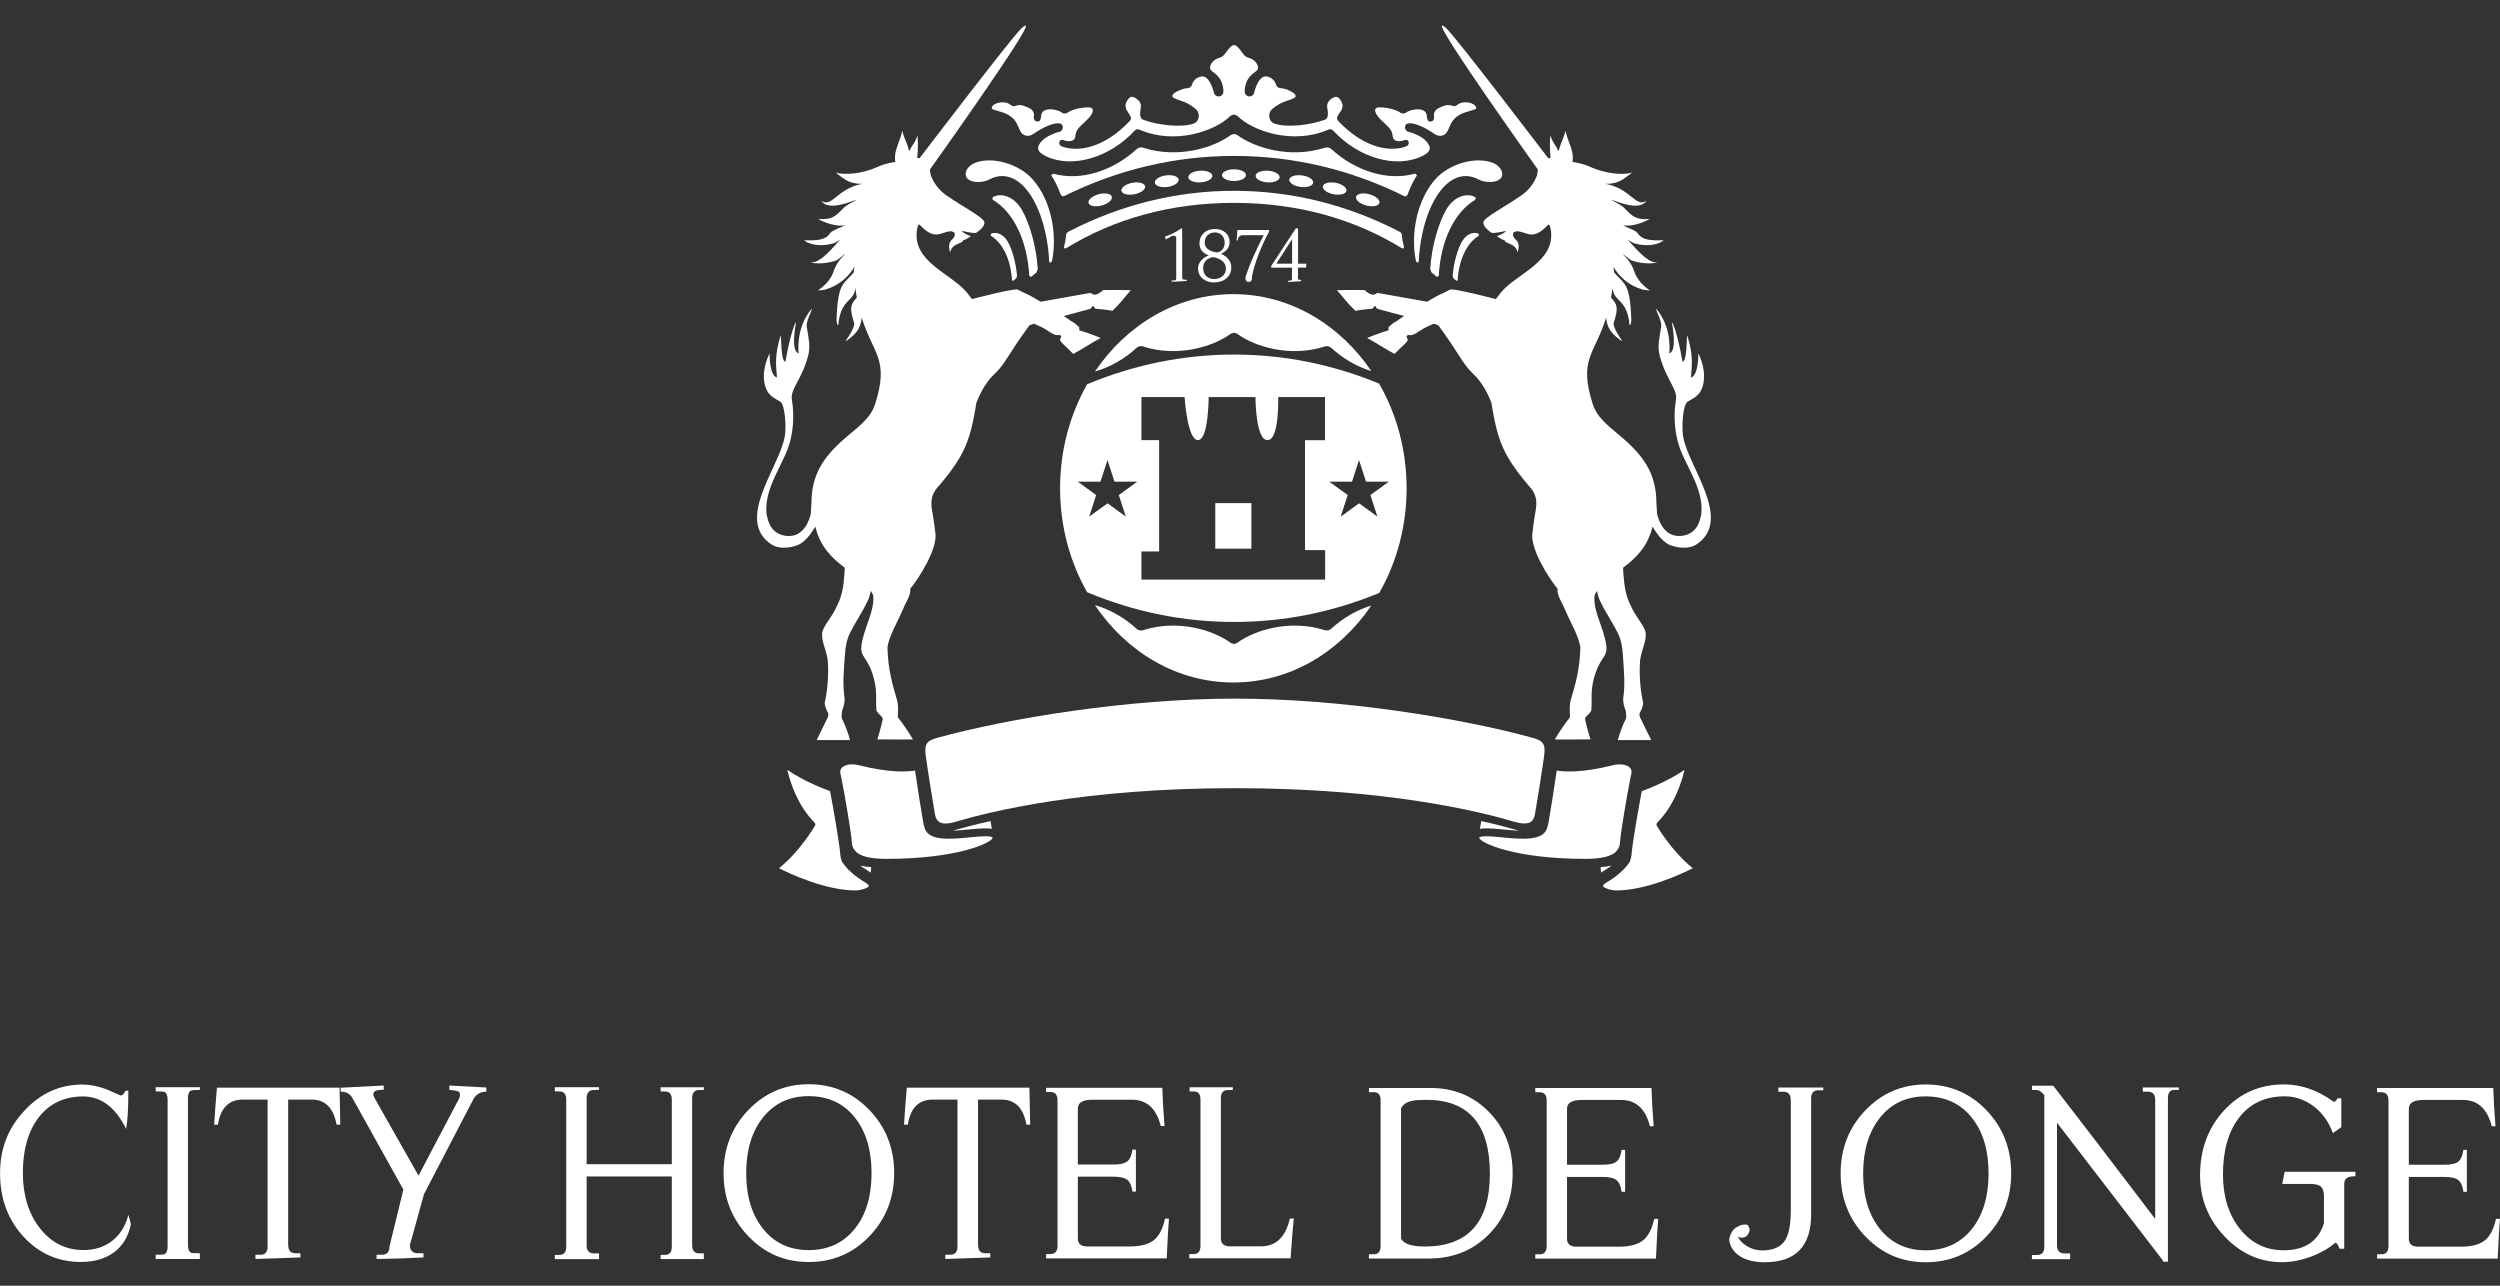 <?xml version="1.0" encoding="UTF-8"?>
<svg id="Layer_1" data-name="Layer 1" xmlns="http://www.w3.org/2000/svg" viewBox="0 0 427.77 220">
  <rect x="0" y="0" width="427.77" height="220" fill="#333333" stroke="none"/>
  <defs>
    <style>
      .cls-1, .cls-2 {
        fill: #fff;
      }

      .cls-2 {
        fill-rule: evenodd;
      }
    </style>
  </defs>
  <path class="cls-1" d="m3.91,200.68c0,3.82.97,6.98,2.91,9.47,1.94,2.49,4.42,3.74,7.45,3.74,2.01,0,3.69-.55,5.03-1.66,1.34-1.1,2.23-2.56,2.66-4.37.08.25.23.79.43,1.61-.43,2.1-1.38,3.69-2.87,4.8-1.49,1.1-3.38,1.66-5.67,1.66-3.91,0-7.19-1.45-9.85-4.35-2.66-2.9-3.99-6.5-3.99-10.81s1.39-7.74,4.16-10.72c2.78-2.99,6.09-4.48,9.94-4.48,1.27,0,2.68.28,4.2.85.77.34,1.53.68,2.29,1.02.37,0,.65-.27.85-.81h.51c0,3.09-.13,5.27-.38,6.54-1.81-3.71-4.28-5.56-7.39-5.56s-5.71,1.18-7.54,3.55c-1.83,2.37-2.74,5.54-2.74,9.54"/>
  <path class="cls-1" d="m32.16,213.04c0,.71.18,1.15.55,1.32.14.06.64.08,1.49.08v.98h-7.56v-.72c.85,0,1.34-.03,1.49-.08.37-.17.55-.61.55-1.32v-25.15c0-.71-.18-1.15-.55-1.32-.14-.06-.64-.08-1.49-.08v-.72h7.56v.47c-.85,0-1.35.03-1.49.09-.37.17-.55.61-.55,1.32v25.15Z"/>
  <path class="cls-1" d="m49.32,213.04c0,.93.41,1.4,1.23,1.4h.85v.72l-7.69.26v-.72h.85c.82,0,1.23-.47,1.23-1.4v-25.15h-4.25c-2.38,0-3.8,1.43-4.25,4.29h-.64c.09-1.61.24-3.72.47-6.33h20.98l.13,6.33h-.64c-.51-2.86-1.93-4.29-4.25-4.29h-4.03v24.89Z"/>
  <path class="cls-1" d="m76.88,186.46v-.72l6.33.34v.72c-1.02,0-1.77.45-2.25,1.36l-8.41,16.16-2.42,8.72c0,.94.47,1.4,1.4,1.4h.93v.72c-2.66.14-5.34.23-8.03.26v-.72h.89c.88,0,1.32-.47,1.32-1.41l2.38-9.74-8.71-15.65c-.4-.74-1.06-1.1-2-1.1l-.04-.68,7.39-.38v.72c-1.19,0-1.78.24-1.78.73,0,.2.08.46.25.77l7.48,13.2,6.84-12.99c.17-.31.26-.63.26-.94l-.13-.38c-.14-.14-.71-.27-1.7-.38"/>
  <path class="cls-1" d="m96.89,188.15c0-.93-.4-1.4-1.19-1.4h-.76v-.72h7.56v.47h-.85c-.85,0-1.27.47-1.27,1.4v11.3h14.57v-11.04c0-.93-.38-1.4-1.15-1.4h-.76v-.72h7.39v.47h-.81c-.79,0-1.19.47-1.19,1.4v25.15c0,.93.4,1.4,1.19,1.4h.81v.98h-7.39v-.72h.76c.76,0,1.15-.45,1.15-1.36v-12.06h-14.57v11.81c0,.91.43,1.36,1.27,1.36h.85v.98h-7.56v-.72h.76c.79,0,1.19-.47,1.19-1.4v-25.15Z"/>
  <path class="cls-1" d="m153,200.73c0,4.25-1.41,7.84-4.23,10.79-2.82,2.95-6.28,4.42-10.39,4.42s-7.53-1.47-10.34-4.42c-2.82-2.94-4.23-6.54-4.23-10.79s1.41-7.84,4.23-10.79c2.82-2.94,6.27-4.42,10.34-4.42s7.57,1.47,10.39,4.42c2.82,2.95,4.23,6.54,4.23,10.79m-3.87,0c0-3.99-.97-7.18-2.91-9.58-1.94-2.39-4.55-3.59-7.84-3.59s-5.85,1.2-7.79,3.61c-1.94,2.41-2.91,5.59-2.91,9.56s.97,7.15,2.91,9.56c1.94,2.41,4.54,3.61,7.79,3.61s5.9-1.2,7.84-3.59c1.94-2.39,2.91-5.59,2.91-9.58"/>
  <path class="cls-1" d="m167.36,213.04c0,.93.41,1.4,1.23,1.4h.85v.72l-7.69.26v-.72h.85c.82,0,1.23-.47,1.23-1.4v-25.15h-4.25c-2.38,0-3.79,1.43-4.25,4.29h-.64c.09-1.61.24-3.72.47-6.33h20.98l.13,6.33h-.64c-.51-2.86-1.93-4.29-4.25-4.29h-4.03v24.89Z"/>
  <path class="cls-1" d="m179,215.3v-.72h.72c.82,0,1.23-.47,1.23-1.4v-24.93c0-.93-.41-1.4-1.23-1.4h-.72v-.72h19.88c.06,1.98.18,4.16.38,6.54h-.64c-.76-3-2.41-4.5-4.93-4.5h-6.75c-1.67,0-2.51.5-2.51,1.49v9.6h6.03c1.16,0,1.97-.17,2.42-.53.45-.35.75-1.03.89-2.02h.59v7.18h-.59c-.14-.99-.44-1.66-.89-2.02-.45-.35-1.26-.53-2.42-.53h-6.03v10.58c0,.91.54,1.36,1.61,1.36h7.31c1.9,0,3.3-.4,4.21-1.19.82-.71,1.42-1.9,1.78-3.57h.68c-.11,1.19-.24,3.46-.38,6.8h-20.64Z"/>
  <path class="cls-1" d="m208.9,187.9v24c0,.91.54,1.36,1.61,1.36h5.22c2.6,0,4.26-1.59,4.97-4.76h.68c-.17,1.59-.35,3.85-.55,6.8h-17.33v-.72h.76c.76,0,1.15-.47,1.15-1.4v-25.02c0-.93-.37-1.4-1.1-1.4h-.76v-.72h7.39v.47h-.81c-.82,0-1.23.47-1.23,1.4"/>
  <path class="cls-1" d="m236.24,188.28c0-.93-.4-1.4-1.19-1.4h-.81v-.72h10.53c3.99,0,7.33,1.37,10.02,4.12,2.69,2.75,4.04,6.24,4.04,10.49s-1.36,7.7-4.08,10.45c-2.72,2.75-6.13,4.12-10.24,4.12h-10.28v-.72h.81c.79,0,1.19-.47,1.19-1.4v-24.93Zm18.69,12.53c0-8.41-3.63-12.62-10.87-12.62-1.16,0-1.97.06-2.42.17-.91.17-1.54.59-1.91,1.27v22.3c.48.91,1.83,1.36,4.03,1.36,7.45,0,11.17-4.16,11.17-12.49"/>
  <path class="cls-1" d="m262.7,215.34v-.72h.72c.82,0,1.23-.47,1.23-1.4v-24.93c0-.93-.41-1.4-1.23-1.4h-.72v-.72h19.88c.06,1.98.18,4.16.38,6.54h-.64c-.76-3-2.41-4.5-4.93-4.5h-6.75c-1.67,0-2.51.5-2.51,1.49v9.6h6.03c1.16,0,1.97-.17,2.42-.53.45-.35.75-1.03.89-2.02h.6v7.18h-.6c-.14-.99-.44-1.66-.89-2.02-.45-.35-1.26-.53-2.42-.53h-6.03v10.58c0,.91.54,1.36,1.62,1.36h7.3c1.9,0,3.3-.4,4.21-1.19.82-.71,1.42-1.9,1.79-3.57h.68c-.11,1.19-.24,3.46-.38,6.8h-20.64Z"/>
  <path class="cls-1" d="m306.41,188.2c0-.93-.43-1.4-1.27-1.4h-.85v-.72h7.69v.47h-.85c-.82,0-1.23.47-1.23,1.4v19.83c0,5.47-2.65,8.2-7.94,8.2-1.76,0-3.17-.35-4.25-1.04-1.08-.69-1.69-1.64-1.83-2.82.17-1.05.61-1.77,1.32-2.17.48-.28.92-.42,1.32-.42.14,0,.33.03.55.08.2.34.3.61.3.81,0,.23-.1.51-.3.85-.28.34-.61.51-.98.51-.28,0-.52-.06-.72-.17.28.62.78,1.15,1.49,1.57.85.54,1.78.79,2.8.77,1.73-.03,2.95-.55,3.68-1.57.72-1.02,1.08-2.77,1.08-5.27v-18.9Z"/>
  <path class="cls-1" d="m344.13,200.77c0,4.25-1.41,7.84-4.23,10.79-2.82,2.95-6.28,4.42-10.38,4.42s-7.53-1.47-10.34-4.42c-2.82-2.94-4.23-6.54-4.23-10.79s1.41-7.84,4.23-10.79c2.82-2.94,6.27-4.42,10.34-4.42s7.57,1.47,10.38,4.42c2.82,2.95,4.23,6.54,4.23,10.79m-3.87,0c0-3.99-.97-7.18-2.91-9.58-1.94-2.39-4.55-3.59-7.84-3.59s-5.86,1.2-7.8,3.61c-1.94,2.41-2.91,5.59-2.91,9.56s.97,7.15,2.91,9.56c1.94,2.41,4.54,3.61,7.8,3.61s5.9-1.2,7.84-3.59c1.94-2.39,2.91-5.59,2.91-9.58"/>
  <path class="cls-1" d="m368.77,208.58v-20.39c0-.93-.43-1.4-1.27-1.4h-.85v-.72h6.16v.42h-.76c-.74,0-1.1.47-1.1,1.41v27.99h-.76l-.3-.47-17.92-23.32v20.98c0,.93.45,1.4,1.36,1.4h.89v.98h-6.54v-.72h.85c.85,0,1.27-.47,1.27-1.4v-25.95l-.34-.34c-.28-.37-.68-.55-1.19-.55h-.59v-.72h3.65c3.91,5.04,9.73,12.64,17.46,22.81"/>
  <path class="cls-1" d="m380.37,200.98c0,3.77.97,6.87,2.91,9.3,1.94,2.44,4.42,3.65,7.45,3.65,3.65,0,5.96-1.54,6.92-4.63v-4.55c0-.82-.17-1.39-.51-1.7-.34-.31-.95-.47-1.83-.47h-4.8l.42-2.08h12.1v.77h-.25c-1.1,0-1.66.42-1.66,1.27v11.13h-.81c-.23-.68-.47-1.02-.72-1.02-.93.82-2.15,1.54-3.65,2.17-1.9.76-3.72,1.15-5.48,1.15-3.77,0-7.04-1.47-9.83-4.42-2.79-2.94-4.18-6.43-4.18-10.45,0-4.42,1.36-8.11,4.1-11.09,2.73-2.97,6.15-4.46,10.26-4.46,2.94,0,5.78.99,8.5,2.97h.08c.14.03.34-.17.59-.59h.64v4.93c-.17.11-.41.28-.72.51-.31.23-.55.4-.72.51-.74-1.98-1.85-3.53-3.36-4.63-1.5-1.11-3.13-1.66-4.88-1.66-3.31,0-5.9,1.2-7.77,3.59-1.87,2.4-2.8,5.66-2.8,9.79"/>
  <path class="cls-1" d="m406.74,215.34v-.72h.72c.82,0,1.23-.47,1.23-1.4v-24.93c0-.93-.41-1.4-1.23-1.4h-.72v-.72h19.88c.06,1.98.18,4.16.38,6.54h-.64c-.76-3-2.41-4.5-4.93-4.5h-6.75c-1.67,0-2.51.5-2.51,1.49v9.6h6.03c1.16,0,1.97-.17,2.42-.53.45-.35.75-1.03.89-2.02h.59v7.18h-.59c-.14-.99-.44-1.66-.89-2.02-.45-.35-1.26-.53-2.42-.53h-6.03v10.58c0,.91.54,1.36,1.62,1.36h7.3c1.9,0,3.3-.4,4.21-1.19.82-.71,1.41-1.9,1.78-3.57h.68c-.11,1.19-.24,3.46-.38,6.8h-20.64Z"/>
  <path class="cls-1" d="m275.74,148.13c-.36.27-.76.54-1.23.81-.21.13-.39.26-.54.39-.07-.38-.08-.73-.08-.96.71-.05,1.32-.13,1.85-.25"/>
  <path class="cls-2" d="m211.15,34.71c-10.86,0-20.55,2.75-28.67,7.73-.38.19-.46-.04-.41-.23.19-.71.3-1.36.35-2.02,0-.29.27-.48.4-.55,8.97-4.63,18.5-6.99,28.33-6.99s19.35,2.36,28.32,6.99c.13.07.4.26.4.55.04.65.16,1.31.35,2.02.05.19-.03.42-.41.23-8.12-4.99-17.8-7.73-28.66-7.73"/>
  <path class="cls-2" d="m180.2,29.71c4.66,1.32,10.2-.42,14.36-4.25.36-.27.79-.3,1.16-.15,5.78,1.82,11.81.06,14.92-2.23l.52-.17.51.17c3.11,2.29,9.14,4.05,14.92,2.23.37-.15.8-.12,1.16.15,4.16,3.83,9.7,5.56,14.36,4.25l.35.28c-.64,1-1.16,2.04-1.56,3.18-.14.41-.46.46-.59.4-9.24-4.57-19.03-6.89-29.13-6.89s-19.9,2.32-29.15,6.89c-.13.06-.44,0-.59-.4-.4-1.15-.92-2.19-1.56-3.18l.34-.28Z"/>
  <path class="cls-2" d="m210.53,19.83c-2.56,2.61-9.51,4.99-15.51,2.37-.3-.13-.6-.16-.92.2-4.15,4.5-10.64,6.56-15.26,4.27-.75-.44-1.94-1.03-.61-2.51.79-.87,2.52-1.52,2.97-1.58.46-.07.66-.51.66-.83,0-.47-.41-.67-.87-.66-1.07.03-2.67.79-4.14,1.81-1,.69-1.97.24-2.28-.5-.16-.32-.32-.67-.5-1.07-.71-1.62-2.24-2.04-3.36-2.36-.35-.1-.87-.25-1-.37v-.09c-.01-.18.06-.45.54-.71.84-.44,2.11-.38,2.67.15.25.23.62.29.93.14.45-.2,1.1-.14,1.75.18.31.15.81.25,1.14.77.35.55.09.93.15,1.19.1.4.31.59.71.57.41-.03.49-.46.53-.86.06-.51.15-.95.98-1.17.86-.23,2.22.19,2.48.43.3.27.77.31,1.1.07.79-.6,2.69-.96,3.74-.89.71.08.56.63.53.74-.21.76-1.04,1.46-1.69,2.08-.4.38-.71.68-.9.97-.25.38-.34.79-.38,1.17-.12,1.17-1.7.75-1.77.72-.43-.16-.77-.23-.95.2-.1.25,0,.64.45.81,2.41.9,6.9.58,11.6-4.37.48-.51-.04-1.05-.32-1.52-.23-.38-.31-.36-.41-.94-.11-.57.52-1.58.98-1.66.54-.09,1.53.69,1.61,1.24.1.44,0,.63-.05,1.03-.1.73-.05,1.44.43,1.62,2.57.98,6.58,1.38,8.59.71,1.27-.42,1.15-1.95.49-2.5-.81-.7-1.74-1.19-2.49-1.41-.65-.19-1.02-.39-1.28-.5-.45-.2-.22-.59-.08-.71.53-.47,1.67-.96,2.36-.96.37,0,.69-.24.8-.59.31-1,1.15-1.42,1.81-1.43,1,.02,1.68,1.63,1.94,2.77.1.45.55.74,1.01.63.46-.1.67-.54.63-1.01-.2-2.7-2.04-3.05-2.21-3.59-.15-.29-.04-.63.04-.8.25-.57.86-1.05,1.56-1.21.47-.12.76-.5,1.13-1,.34-.46.86-1.16,1.3-1.16s.95.7,1.29,1.16c.36.49.65.88,1.13,1,.69.16,1.3.63,1.56,1.21.07.17.19.51.04.8-.17.53-2.01.89-2.21,3.59-.04.47.18.91.64,1.01.45.1.9-.18,1-.63.26-1.14.93-2.75,1.93-2.77.66,0,1.5.43,1.81,1.43.11.35.44.59.8.59.69,0,1.83.49,2.36.96.14.12.37.51-.08.71-.25.11-.63.31-1.28.5-.75.22-1.68.71-2.5,1.41-.65.55-.77,2.08.5,2.5,2.01.67,6.02.27,8.59-.71.49-.18.53-.89.43-1.62-.05-.4-.16-.59-.05-1.03.08-.55,1.06-1.33,1.61-1.24.46.08,1.08,1.09.98,1.66-.1.58-.18.56-.41.94-.28.46-.8,1-.33,1.52,4.69,4.94,9.19,5.26,11.6,4.37.44-.17.55-.56.45-.81-.17-.43-.51-.36-.95-.2-.07.03-1.64.45-1.77-.72-.04-.39-.13-.79-.38-1.17-.19-.28-.51-.59-.9-.97-.65-.62-1.48-1.32-1.69-2.08-.03-.11-.18-.67.52-.74,1.05-.07,2.95.29,3.74.89.32.24.8.2,1.1-.07.26-.23,1.62-.66,2.48-.43.82.22.92.65.98,1.17.04.41.12.84.53.86.41.02.62-.17.71-.57.06-.26-.2-.64.15-1.19.33-.53.83-.62,1.14-.77.65-.32,1.31-.38,1.75-.18.31.15.68.09.93-.14.56-.53,1.84-.6,2.67-.15.47.25.55.53.55.71l-.02.09c-.13.12-.65.27-1,.37-1.13.31-2.66.74-3.37,2.36-.17.41-.34.76-.5,1.07-.31.74-1.27,1.19-2.27.5-1.47-1.02-3.08-1.78-4.14-1.81-.47-.01-.87.19-.87.66,0,.32.2.76.66.83.46.06,2.19.71,2.97,1.58,1.34,1.48.15,2.07-.61,2.51-4.63,2.29-11.11.23-15.26-4.27-.33-.36-.63-.33-.93-.2-6,2.61-12.94.23-15.51-2.37l-.61-.25-.62.25Z"/>
  <path class="cls-2" d="m169.96,33.7c1.19-.69,3.47-.25,4.88,2.19,1.29,2.24,2.48,6.15,2.73,10.11l-.22.61c-.32.26-.63.52-.93.78l-.3-.2c-.34-5.87-2.58-10.78-6.16-12.95-.13-.09-.28-.37.01-.54"/>
  <path class="cls-2" d="m213.2,29.97c0,.55-.92,1-2.05,1s-2.06-.45-2.06-1,.92-1,2.06-1,2.05.45,2.05,1"/>
  <path class="cls-2" d="m207.44,30.07c.03.55-.86,1.06-1.99,1.13-1.13.08-2.08-.31-2.12-.86-.04-.55.85-1.06,1.99-1.13,1.13-.07,2.08.31,2.12.86"/>
  <path class="cls-2" d="m201.68,30.72c.07.55-.79,1.11-1.91,1.27-1.13.15-2.1-.18-2.17-.72-.07-.55.78-1.11,1.91-1.26,1.13-.15,2.1.17,2.18.72"/>
  <path class="cls-2" d="m195.94,31.87c.1.54-.72,1.15-1.84,1.37-1.12.21-2.11-.05-2.21-.59-.1-.54.72-1.15,1.84-1.37,1.12-.21,2.11.06,2.21.6"/>
  <path class="cls-2" d="m190.24,33.66c.14.54-.63,1.21-1.73,1.5-1.1.3-2.11.1-2.25-.43-.14-.53.64-1.2,1.74-1.5,1.1-.29,2.1-.1,2.25.43"/>
  <path class="cls-2" d="m214.85,30.07c-.03.55.85,1.06,1.99,1.13,1.13.08,2.08-.31,2.12-.86.03-.55-.86-1.06-1.99-1.13-1.13-.07-2.09.31-2.12.86"/>
  <path class="cls-2" d="m220.61,30.72c-.07.55.79,1.11,1.91,1.27,1.13.15,2.1-.18,2.17-.72.07-.55-.78-1.11-1.91-1.26-1.13-.15-2.1.17-2.18.72"/>
  <path class="cls-2" d="m226.35,31.87c-.11.54.71,1.15,1.83,1.37,1.12.21,2.11-.05,2.21-.59.1-.54-.72-1.15-1.83-1.37-1.12-.21-2.11.06-2.21.6"/>
  <path class="cls-2" d="m232.04,33.66c-.14.54.63,1.21,1.73,1.5,1.1.3,2.1.1,2.25-.43.15-.53-.63-1.2-1.73-1.5-1.1-.29-2.1-.1-2.25.43"/>
  <path class="cls-2" d="m165.97,30.87c.88.43,2.37.35,3.33-.17,1.45-.78,2.97-.77,4.39.03,3.16,1.78,5.5,7.4,5.84,14.01-.04.26.4.26.49-.16.22-1.06.31-2.15.31-3.25,0-3.99-1.28-7.96-3.62-10.63-2.34-2.67-6.95-3.99-9.86-2.84-1.07.42-1.74,1.32-1.6,2.14.07.38.3.67.72.86"/>
  <path class="cls-2" d="m252.33,33.7c-1.19-.69-3.48-.25-4.88,2.19-1.29,2.24-2.47,6.15-2.73,10.11l.22.61c.32.26.63.52.94.78l.3-.2c.33-5.87,2.58-10.78,6.16-12.95.13-.09.28-.37,0-.54"/>
  <path class="cls-2" d="m253.04,40.02c-.7-.4-2.04-.14-2.87,1.29-.76,1.31-1.45,3.62-1.61,5.94l.13.36.55.46.18-.12c.2-3.45,1.52-6.34,3.62-7.61v-.32Z"/>
  <path class="cls-2" d="m169.54,40.02c.7-.4,2.04-.14,2.87,1.29.76,1.31,1.45,3.62,1.61,5.94l-.13.36-.55.46-.18-.12c-.2-3.45-1.52-6.34-3.62-7.61v-.32Z"/>
  <path class="cls-2" d="m256.31,30.87c-.88.43-2.37.35-3.33-.17-1.45-.78-2.97-.77-4.39.03-3.16,1.78-5.5,7.4-5.84,14.01.04.26-.41.26-.49-.16-.22-1.06-.31-2.15-.31-3.25,0-3.99,1.28-7.96,3.62-10.63,2.34-2.67,6.94-3.99,9.86-2.84,1.06.42,1.73,1.32,1.6,2.14-.07.38-.3.67-.72.86"/>
  <path class="cls-1" d="m288,74.73c-.3-1.85-.02-5.58.79-6.02,1.31-.71,2.1-1.19,2.53-2.54.75-2.43-.32-4.88-.71-5.71-.02,3.69-1.06,4.13-1.28,4.13.18-2.25.43-3.69-.62-7.21-.17.49.02,4.22-.82,4.54-.77-4.55-1.67-6.81-1.83-6.81.97,5.31-.36,5.28-.42,5.36-.06.09.65-4.23-2.26-7.65-.11.24,1.02,2.14.86,3.07-.33,2.08-.67,3.4-.25,4.98,1.15,4.27,3.1,5.68,2.78,7.56-.3,1.74-.4,4.39.3,7.08.95,3.78,4.52,7.88,4.04,12.42-.23,1.16-.66,3.42-3.34,3.76-3.26.38-4.09-3.19-4.22-3.72l-.13-1.96c0-5.9-3.22-8.99-7.17-12.24-2.39-1.97-3.24-3.17-3.72-4.63-2.46-7.72.31-8.44,2.3-14.81.04.59.17,1.18.44,1.74.54,1.22,2.2,2.28,2.28,2.32.13-.03-1.59-2.17-1.44-3.12.84-2.57.65-3.15-.45-4.35.1-.53.19-1.09.26-1.66.19,2.5,2.5,1.75,2.91,6.37.14,0,.3-.24.3-.93-.21-6.41-1.2-6-2.94-8.08.02-.4-.12-.58-.12-.97.92,1.54,2.4,3.11,4.94,3.89.55.12,1.34.17,1.34.15-.07,0-2.05-1.26-2.68-3.15-.56-1.85-2.04-3.05-2.04-3.12.07,0,1.14.94,1.47,1.11.35.15,2.49.86,4.6.37-1.47.19-3.05-1.46-5.14-3.85.07,0,.48.35,1.08.59,3.35.92,5.14-.52,5-.52-2.1.03-3.6.04-4.45-1.25-.3-.5-2.46-1.17-2.42-1.31,1.95.32,4.38-.99,4.5-1.1-2.38.22-2.99-.52-4.11-1.62-.58-.79-2.42-1.52-2.42-1.66.43.08,4.75,2.12,5.98.18-1.87,1.24-2.63-2.12-7.12-2.93.42.06,1.4.04,2.43-.38.79-.33,2.15-1.45,2.22-1.52-1.52.48-4.52.2-7.08-.94-1.4-.67-3.03-.87-3.11-.88.33-1.95-.73-3.18-1.19-5.33-.3,1.27-.82,2.04-1.14,3.36l-.16.04c-.1-.69-.86-1.16-1.29-2.62-.2,2.07.03,3.56.03,3.84-.12.05.13.06-.4.07,0,0-15.74-20.66-17.42-22.21-.46-.44-.68-.53-.75-.46-.85.43,16.39,24.59,16.39,24.59,0,0,.03.83-.39,1.6-.4.88-1.21,1.99-2.36,2.8-2.94,2.06-6.46,3.8-6.56,4.65-.11.82,1.34,1.76,1.34,1.76,0,0,.19.26,2.54-.3-.41.57-1.57.9-1.57.9,0,0,.84.64,1.29.69h.03c0,.65,1.96.51,2.19,2.06.04,0,.21-.46.21-.85.05-1.57-1.2-1.21-.92-2.49l.5-.24c1.85-.03,2.67,1.84,5.46-1.1.27-.3.46.81.46.81.88,5.57-5.91,7.51-8.59,10.84l-.81,1.06s-7.29-1.92-7.84-1.62c-2.02,1.08-1.07.38-3.93,2.07-.71-.13-7.74-1.38-8.46-1.51-.28.09-.46.37-.93.29-.66-.13-1.28-.77-1.28-.77,0,0-2.51-.06-4.75.02,1.39,1.52,1.45,1.89,3.16,3.53.96-.21,2.41-.33,2.91-.36.26-.27.29-.45.42-.45.3,0,0,.36.72.55,1.07.29,2.66.71,4.28,1.14-.57.38-1.13.76-1.18.83h0c-.62.25-1.13.79-1.37.98-.25.28-.07.26-.12.64-1.65.48-3.71,1.32-3.64,1.32,1.49.78,3.18,1.94,4.68,2.72,1.17-1.22,2.21-2.01,2.24-2.36.03-.36-.28-.6-.2-.6l.24-.32c.97.35,1.92-.72,3.09-1.28l1.31-.6.35.09.47.19c3.29,4.42,4.05,6.42,5.72,8.06l.1.1.33.33c1.99,1.91,2.92,4.86,2.93,4.75.07.46.14.95.24,1.49.74,4,1.41,6.53,4.26,10.37.47.64,1.07,1.34,1.7,2.12h0l.04.06c1.92,1.95,1.49,3.47,1.13,5.56-.16.98-.27,1.76-.32,2.4-.66,2.76,2.87,8.15,4.26,9.83-.15,1.15.82,2.36,1.15,3.3,1.08,2.5,2.52,4.86,2.75,6.74-.09,3.7-.84,6.32-1.61,8.88-.29.92-.21,1.99-.16,3.04-.94,1.2-1.91,2.62-2.6,3.82,4.22,0,5.05,0,6.11-.01-.33-.97-.79-2.71-.93-3.41-.1-.51.83-.88,1.06-1.56.18-1.96-.17-3,.42-5.36,1-3.85,2.41-3.64,2.15-5.72-.38-3.03-2.27-5.79-2.02-8.53.07-.25.09-.27.23-.52l.19-.32c.13.62.35,1.49.67,2v-.03c.45,1.1,2.25,3.9,2.87,5.2.61,1.22.81,2.41.9,3.82.17,2.74.43,4.92.04,7.51.1,1.88.48,1.36.52,2.82.02.2.04.27-.02.5-.56,1.06-1.14,2.69-1.41,3.71h5.71l-1.91-3.9c-.07-.34-.14-.32-.06-.72.17-.31.52-.87.6-1.72-.53-2.3-.72-5.26-.51-7.46.31-1.83,1.02-3.01.95-4.36.03-.98-1.46-2.68-2.14-3.97-.88-1.69-1.43-2.94-1.63-5.74,0,0-.1-.8-.1-1.62,2.09-1.57,4.2-3.54,5.02-7,.04-.16,1.24,2.51,3.2,3.2,1.39.48,3.12.59,4.29-.16,6.39-4.17-1.38-13.3-2.23-18.44"/>
  <path class="cls-1" d="m134.28,74.73c.3-1.85.02-5.58-.79-6.02-1.31-.71-2.1-1.19-2.53-2.54-.75-2.43.33-4.88.71-5.71.02,3.69,1.05,4.13,1.28,4.13-.18-2.25-.43-3.69.62-7.21.17.49-.02,4.22.82,4.54.77-4.55,1.67-6.81,1.83-6.81-.97,5.31.36,5.28.42,5.36.06.09-.64-4.23,2.26-7.65.11.24-1.02,2.14-.86,3.07.33,2.08.67,3.4.24,4.98-1.15,4.27-3.1,5.68-2.78,7.56.3,1.74.4,4.39-.3,7.08-.95,3.78-4.52,7.88-4.04,12.42.24,1.16.66,3.42,3.34,3.76,3.26.38,4.09-3.19,4.22-3.72l.13-1.96c0-5.9,3.22-8.99,7.17-12.24,2.39-1.97,3.25-3.17,3.72-4.63,2.46-7.72-.31-8.44-2.3-14.81-.05.59-.17,1.18-.44,1.74-.54,1.22-2.2,2.28-2.28,2.32-.13-.03,1.59-2.17,1.44-3.12-.84-2.57-.65-3.15.45-4.35-.09-.53-.19-1.09-.26-1.66-.19,2.5-2.5,1.75-2.91,6.37-.14,0-.3-.24-.3-.93.21-6.41,1.2-6,2.94-8.08-.02-.4.12-.58.12-.97-.92,1.54-2.4,3.11-4.94,3.89-.55.12-1.34.17-1.34.15.07,0,2.05-1.26,2.68-3.15.56-1.85,2.04-3.05,2.04-3.12-.07,0-1.14.94-1.47,1.11-.35.15-2.5.86-4.6.37,1.47.19,3.05-1.46,5.13-3.85-.07,0-.48.35-1.08.59-3.35.92-5.13-.52-5-.52,2.1.03,3.6.04,4.45-1.25.3-.5,2.46-1.17,2.42-1.31-1.94.32-4.38-.99-4.5-1.1,2.38.22,2.99-.52,4.11-1.62.58-.79,2.42-1.52,2.42-1.66-.43.08-4.75,2.12-5.98.18,1.87,1.24,2.63-2.12,7.12-2.93-.42.06-1.4.04-2.43-.38-.79-.33-2.15-1.45-2.21-1.52,1.52.48,4.52.2,7.08-.94,1.4-.67,3.03-.87,3.1-.88-.33-1.95.73-3.18,1.19-5.33.3,1.27.82,2.04,1.14,3.36l.16.04c.09-.69.86-1.16,1.29-2.62.2,2.07-.03,3.56-.03,3.84.12.05-.13.06.4.07,0,0,15.74-20.66,17.42-22.21.47-.44.68-.53.75-.46.85.43-16.39,24.59-16.39,24.59,0,0-.03.83.39,1.6.4.88,1.22,1.99,2.36,2.8,2.94,2.06,6.46,3.8,6.56,4.65.11.82-1.34,1.76-1.34,1.76,0,0-.19.26-2.54-.3.41.57,1.57.9,1.57.9,0,0-.84.64-1.29.69h-.04c0,.65-1.96.51-2.19,2.06-.04,0-.21-.46-.21-.85-.05-1.57,1.2-1.21.93-2.49l-.5-.24c-1.85-.03-2.67,1.84-5.46-1.1-.28-.3-.46.81-.46.81-.88,5.57,5.91,7.51,8.59,10.84l.81,1.06s7.29-1.92,7.84-1.62c2.02,1.08,1.07.38,3.93,2.07.71-.13,7.74-1.38,8.46-1.51.28.09.46.37.93.29.66-.13,1.28-.77,1.28-.77,0,0,2.51-.06,4.75.02-1.39,1.52-1.45,1.89-3.16,3.53-.95-.21-2.41-.33-2.91-.36-.26-.27-.29-.45-.42-.45-.3,0,0,.36-.72.55-1.07.29-2.66.71-4.28,1.14.57.38,1.13.76,1.18.83h0c.62.25,1.13.79,1.37.98.25.28.07.26.12.64,1.65.48,3.71,1.32,3.64,1.32-1.49.78-3.18,1.94-4.68,2.72-1.17-1.22-2.21-2.01-2.24-2.36-.04-.36.27-.6.2-.6l-.24-.32c-.97.35-1.92-.72-3.09-1.28l-1.31-.6-.35.09-.47.19c-3.29,4.42-4.05,6.42-5.72,8.06l-.1.1-.33.33c-1.99,1.91-2.92,4.86-2.93,4.75-.07.46-.15.95-.24,1.49-.74,4-1.41,6.53-4.26,10.37-.47.64-1.07,1.34-1.7,2.12h0l-.05.06c-1.92,1.95-1.49,3.47-1.13,5.56.16.98.27,1.76.33,2.4.66,2.76-2.87,8.15-4.26,9.83.15,1.15-.82,2.36-1.15,3.3-1.08,2.5-2.52,4.86-2.75,6.74.1,3.7.84,6.32,1.61,8.88.29.92.21,1.99.16,3.04.93,1.2,1.91,2.62,2.6,3.82-4.22,0-5.06,0-6.11-.01.33-.97.79-2.71.93-3.41.1-.51-.83-.88-1.07-1.56-.18-1.96.17-3-.42-5.36-1-3.85-2.41-3.64-2.15-5.72.38-3.03,2.28-5.79,2.02-8.53-.07-.25-.09-.27-.23-.52l-.19-.32c-.13.62-.35,1.49-.67,2v-.03c-.45,1.1-2.25,3.9-2.87,5.2-.6,1.22-.8,2.41-.89,3.82-.18,2.74-.43,4.92-.04,7.51-.1,1.88-.48,1.36-.51,2.82-.02.2-.04.27.02.5.56,1.06,1.14,2.69,1.41,3.71h-5.71l1.91-3.9c.07-.34.14-.32.06-.72-.17-.31-.52-.87-.6-1.72.53-2.3.72-5.26.51-7.46-.31-1.83-1.02-3.01-.95-4.36-.03-.98,1.46-2.68,2.14-3.97.88-1.69,1.43-2.94,1.63-5.74,0,0,.1-.8.1-1.62-2.09-1.57-4.2-3.54-5.02-7-.04-.16-1.24,2.51-3.2,3.2-1.39.48-3.12.59-4.29-.16-6.38-4.17,1.38-13.3,2.23-18.44"/>
  <path class="cls-1" d="m211.31,134.86c-25.82,0-41.96,4.01-47.71,5.73-1.34.4-2.3.43-2.87.07-.38-.24-.63-.67-.75-1.32-.28-1.54-1.28-7.8-1.57-9.98-.27-2.02.1-2.6,1.99-3.12,12.12-3.33,32.56-6.7,50.91-6.7s38.78,3.36,50.91,6.7c1.88.52,2.26,1.1,1.99,3.12-.29,2.18-1.29,8.44-1.57,9.98-.12.66-.37,1.09-.75,1.32-.57.35-1.54.32-2.87-.07-5.74-1.72-21.89-5.73-47.71-5.73"/>
  <path class="cls-1" d="m259.95,142.14c-.95-.03-1.95-.13-2.87-.22-1.82-.17-3.07-.28-3.85-.08.05-.39.13-.86.22-1.35,2.8.62,4.97,1.21,6.49,1.65"/>
  <path class="cls-1" d="m253.09,143.37v-.05s.03-.02.03-.02c.39-.36,2.24-.18,3.88-.02,3.33.32,7.1.69,7.76-1.67v-.09c.08-.19.13-.41.18-.64.25-1.35,1.05-6.34,1.43-9.03,1.03.18,4.16.48,9.69-.93,1.12-.28,2.27-.11,2.81.42.28.28.37.65.26,1.08l-.11.49-.03.18c-.54,2.56-1.59,8.99-1.72,10.24l-.03.38c-.03.45-.06.94-.29,1.41-.07.12-.23.35-.49.66-.74.67-2.22,1.18-5.2,1.18-12.09,0-17.92-2.71-18.15-3.59"/>
  <path class="cls-1" d="m276.56,152.36c-.91,0-2.18-.43-2.28-.76-.01-.06.07-.28.63-.61,1.73-1.03,2.77-2.02,3.35-2.71l.51-.67.13-.22.04-.16c.18-.48.25-.99.28-1.49l.03-.35c.12-1.19,1.15-7.44,1.67-10.02.95-.34,4.47-1.68,7.31-3.64-.43,1.89-1.67,6.03-4.68,9.04l-.12.29.05.21c.11.19,2.57,4.41,6.17,7.29-1.83.93-7.94,3.8-13.1,3.8"/>
  <path class="cls-1" d="m162.99,142.14c.95-.03,1.94-.13,2.87-.22,1.82-.17,3.07-.28,3.85-.08-.06-.39-.13-.86-.22-1.35-2.8.62-4.97,1.21-6.5,1.65"/>
  <path class="cls-1" d="m169.85,143.37v-.05s-.03-.02-.03-.02c-.39-.36-2.25-.18-3.88-.02-3.33.32-7.1.69-7.76-1.67v-.09c-.08-.19-.14-.41-.18-.64-.25-1.35-1.04-6.34-1.43-9.03-1.03.18-4.16.48-9.69-.93-1.12-.28-2.28-.11-2.81.42-.28.28-.37.65-.26,1.08l.11.49.04.18c.54,2.56,1.59,8.99,1.72,10.24l.03.38c.03.45.06.94.29,1.41.07.12.23.35.49.66.74.67,2.21,1.18,5.2,1.18,12.09,0,17.92-2.71,18.15-3.59"/>
  <path class="cls-1" d="m147.21,148.13c.36.27.76.54,1.23.81l.54.39c.07-.38.08-.73.08-.96-.71-.05-1.32-.13-1.85-.25"/>
  <path class="cls-1" d="m146.39,152.36c.91,0,2.18-.43,2.28-.76.02-.06-.07-.28-.63-.61-1.73-1.03-2.77-2.02-3.35-2.71l-.51-.67-.13-.22-.04-.16c-.19-.48-.25-.99-.28-1.49l-.03-.35c-.12-1.19-1.15-7.44-1.67-10.02-.95-.34-4.47-1.68-7.31-3.64.43,1.89,1.67,6.03,4.68,9.04l.12.29-.06.21c-.11.19-2.57,4.41-6.17,7.29,1.83.93,7.94,3.8,13.1,3.8"/>
  <path class="cls-2" d="m207.94,93.88h6.18v-7.79h-6.18v7.79Zm28.05-28.24c-7.97-3.29-16.29-4.97-24.84-4.97s-17.08,1.71-25.13,5.08c-2.93,5.15-4.63,11.25-4.63,17.8s1.7,12.64,4.63,17.79c8.05,3.36,16.47,5.08,25.12,5.08s16.89-1.68,24.85-4.96c2.97-5.17,4.69-11.31,4.69-17.9s-1.73-12.73-4.69-17.9m-43.33,22.75l-3.15-2.29-3.15,2.29,1.2-3.7-3.15-2.29h3.89l1.2-3.7,1.2,3.7h3.89l-3.15,2.29,1.2,3.7Zm34.08-13.09h-3.44v18.81h3.44v5.04h-31.43v-4.81h3.03v-19.05h-3.03v-7.37h7.38s.46,7.37,2.29,7.37,1.83-7.37,1.83-7.37h8.01s0,7.37,2.06,7.37,1.83-7.37,1.83-7.37h8.01v7.37Zm8.96,13.09l-3.15-2.29-3.15,2.29,1.2-3.7-3.15-2.29h3.89l1.2-3.7,1.2,3.7h3.9l-3.15,2.29,1.2,3.7Zm-9.13,19.39c-5.78-1.82-11.81-.06-14.92,2.23l-.52.17-.51-.17c-3.11-2.29-9.14-4.05-14.92-2.23-.37.15-.8.12-1.16-.15-2.13-1.97-4.63-3.38-7.19-4.11,5.42,8.04,14.01,13.24,23.68,13.24s18.19-5.17,23.61-13.17c-2.46.75-4.86,2.13-6.92,4.03-.36.27-.79.3-1.16.15m-30.86-48.47c5.78,1.82,11.81.06,14.92-2.23l.52-.17.51.17c3.11,2.29,9.14,4.05,14.92,2.23.37-.15.8-.12,1.16.15,2.06,1.9,4.46,3.28,6.92,4.03-5.42-7.99-13.98-13.17-23.61-13.17s-18.26,5.21-23.68,13.24c2.56-.73,5.06-2.14,7.19-4.11.36-.27.79-.3,1.16-.15"/>
  <path class="cls-1" d="m202.3,47.58c0,.19.16.28.47.28h.29v.22c-.09,0-.21,0-.35.02-.14.01-.24.02-.29.02s-.26,0-.64.02c-.09,0-.21,0-.35.02-.14.01-.24.02-.3.02s-.27,0-.63.03v-.22h.29c.32,0,.47-.09.47-.28v-7.1c0-.18-.22-.27-.65-.27-.39.23-.78.44-1.15.64,0-.05-.03-.13-.06-.25-.03-.11-.05-.2-.06-.25,1.03-.33,1.95-.8,2.76-1.39h.18v8.49Z"/>
  <path class="cls-1" d="m206.83,43.71c-1.06-.4-1.59-1.09-1.59-2.06,0-.72.25-1.32.74-1.78s1.13-.69,1.92-.69c.73,0,1.33.21,1.8.62.46.41.7.95.7,1.61,0,.88-.5,1.56-1.49,2.03.54.2.97.51,1.29.92.32.41.49.87.49,1.38,0,.77-.28,1.39-.83,1.87-.55.48-1.27.72-2.15.72-.78,0-1.44-.23-1.95-.68-.52-.46-.77-1.03-.77-1.73,0-.49.19-.94.56-1.37.34-.39.77-.67,1.28-.83m.73.27c-1.13.22-1.69.86-1.69,1.91,0,.55.17,1,.52,1.34.35.34.81.51,1.37.51s1.04-.17,1.42-.5c.38-.33.58-.75.58-1.27,0-1.02-.73-1.69-2.2-2m.32-4.21c-.51,0-.93.16-1.26.49-.33.32-.49.74-.49,1.24,0,.9.68,1.47,2.05,1.7.38-.03.7-.19.95-.46.28-.32.42-.72.42-1.23s-.16-.93-.47-1.25c-.31-.32-.71-.49-1.2-.49"/>
  <path class="cls-1" d="m217.14,39.36v.28c-1.47,2.77-2.44,5.33-2.92,7.66v.47c-.07.31-.25.46-.54.46h-.06c-.27,0-.44-.17-.52-.5l.02-.28c0-.06.04-.16.08-.31.6-1.85,1.61-4.15,3.03-6.9h-3.4c-.33,0-.58.07-.74.2-.16.13-.25.36-.29.7h-.2l.13-1.79h5.41Z"/>
  <path class="cls-1" d="m221.73,39.08h.38v6.04h1.43l-.03.35s-.01.12-.04.32h-1.37v1.83c0,.18.11.27.33.27h.2v.22c-.08,0-.17,0-.29.02-.11.01-.19.02-.23.02s-.22,0-.53.03l-1.16.08v-.23h.24c.27,0,.41-.09.41-.27v-1.96h-3.56v-.28l4.2-6.42Zm-.64,1.84l-2.7,4.2h2.7v-4.2Z"/>
</svg>